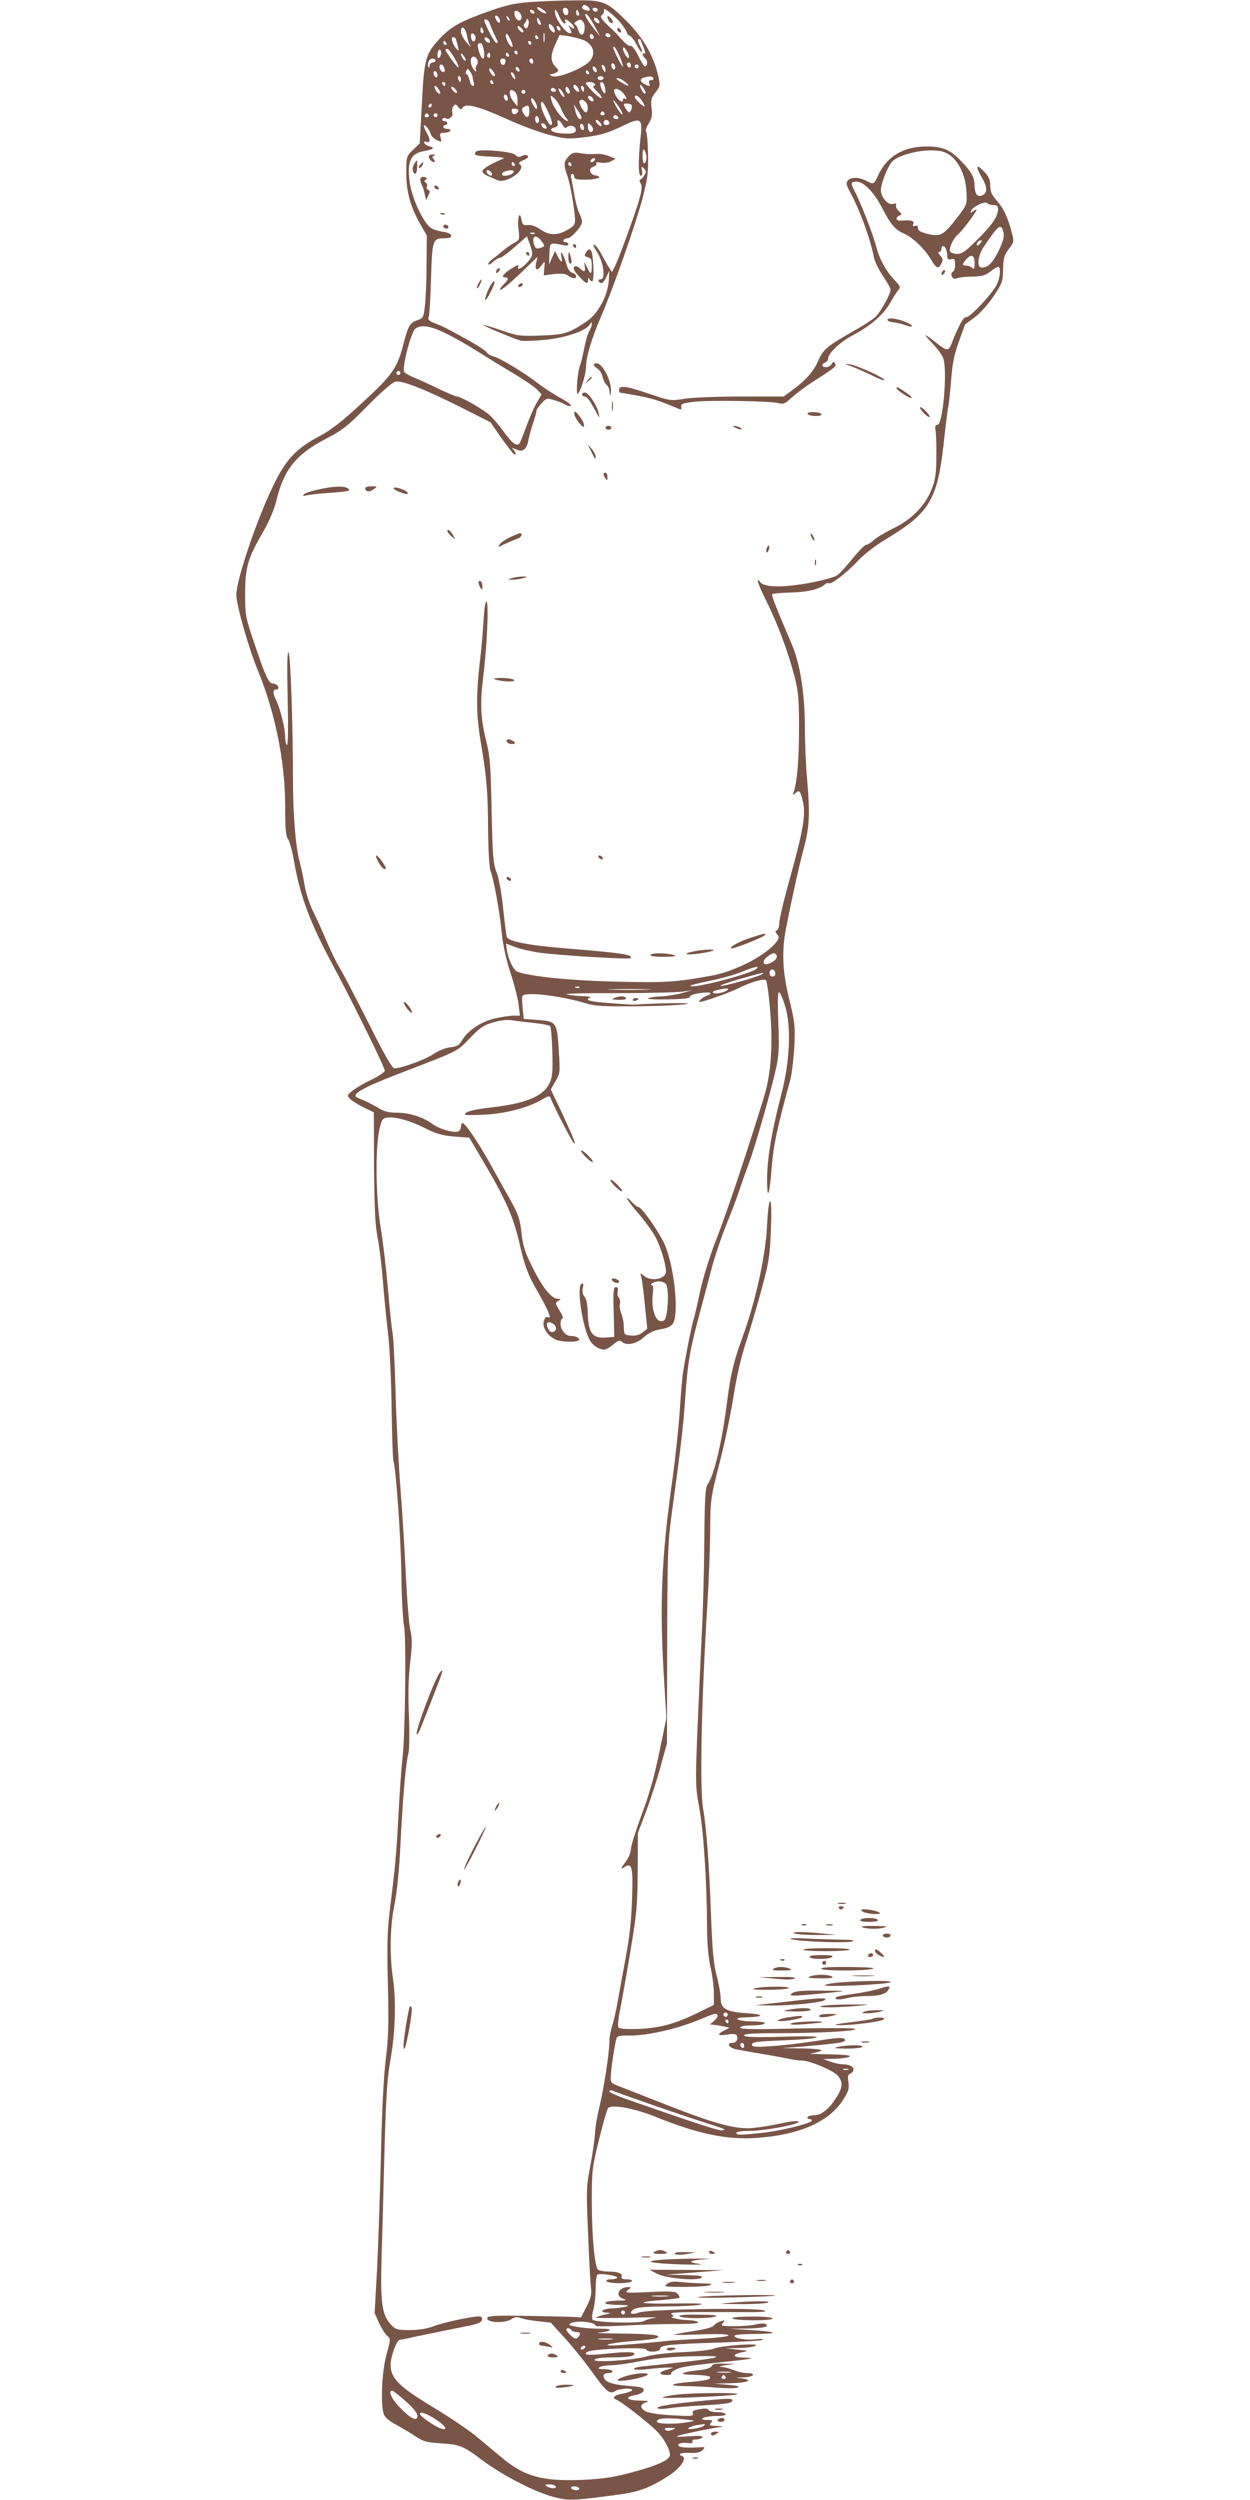 <?xml version="1.0" standalone="no"?>
<!DOCTYPE svg PUBLIC "-//W3C//DTD SVG 20010904//EN"
 "http://www.w3.org/TR/2001/REC-SVG-20010904/DTD/svg10.dtd">
<svg version="1.0" xmlns="http://www.w3.org/2000/svg"
 width="640pt" height="1280pt" viewBox="0 0 640 1280"
 preserveAspectRatio="xMidYMid meet">
<g transform="translate(0,1280) scale(0.1,-0.1)"
fill="#795548" stroke="none">
<path d="M2720 12790 c-83 -6 -127 -16 -209 -45 -147 -51 -199 -80 -253 -136
-80 -84 -86 -106 -98 -339 l-11 -204 -35 -34 c-33 -32 -34 -34 -34 -118 0 -96
22 -175 73 -264 l32 -55 -1 -145 c0 -80 -4 -175 -8 -212 -7 -64 -9 -67 -40
-78 -37 -12 -47 -29 -70 -120 -32 -124 -55 -158 -209 -300 -106 -98 -162 -142
-221 -173 -122 -64 -175 -122 -242 -264 -86 -181 -184 -475 -184 -549 0 -51
63 -272 109 -384 90 -218 141 -470 141 -698 0 -116 3 -152 15 -169 8 -12 22
-61 30 -110 32 -182 80 -313 201 -538 110 -206 264 -520 264 -537 0 -7 -31
-28 -68 -46 -37 -17 -80 -43 -97 -56 -29 -24 -29 -25 -12 -43 10 -10 41 -29
69 -43 l52 -25 1 -280 c2 -213 6 -299 18 -360 9 -44 21 -143 27 -220 6 -77 18
-196 26 -265 9 -70 17 -240 19 -383 2 -142 6 -266 9 -275 14 -45 38 -391 41
-582 1 -118 8 -235 13 -260 13 -53 7 -571 -8 -690 -5 -41 -14 -169 -20 -285
-11 -206 -16 -259 -46 -500 -11 -92 -13 -177 -8 -365 5 -199 3 -271 -11 -385
-11 -89 -20 -273 -25 -505 -5 -201 -14 -461 -20 -579 l-12 -214 23 -51 c13
-28 32 -58 42 -66 18 -15 17 -18 -4 -95 -26 -94 -32 -275 -11 -312 7 -13 31
-32 54 -44 23 -12 66 -38 96 -57 49 -33 63 -37 141 -42 95 -6 115 -14 211 -87
105 -78 271 -164 370 -189 69 -18 99 -17 308 11 121 15 175 35 274 98 62 40
98 91 70 102 -26 10 -3 19 43 16 32 -2 50 3 62 14 15 16 14 17 -18 15 -69 -5
-111 0 -106 13 2 7 18 11 42 9 25 -3 35 0 31 7 -5 7 2 11 18 11 14 0 28 5 32
11 4 8 -17 9 -72 5 -55 -4 -70 -3 -49 4 37 11 170 38 210 43 22 3 18 4 -14 6
-37 1 -42 3 -31 16 11 13 8 15 -21 15 -26 0 -30 3 -19 10 8 5 39 10 68 10 33
0 51 4 47 10 -3 6 -24 10 -45 10 -21 0 -40 5 -42 11 -3 8 -18 9 -45 4 -33 -5
-40 -10 -36 -22 6 -14 -6 -15 -108 -9 -75 4 -121 12 -137 22 -28 18 -24 36 9
45 16 5 6 7 -33 8 -69 1 -84 17 -27 28 27 5 43 14 45 25 2 13 -13 17 -85 23
-86 7 -121 22 -121 52 0 7 11 13 26 13 14 0 23 4 19 10 -3 6 -23 10 -43 10
-28 0 -33 3 -22 10 8 5 35 10 60 10 25 0 95 10 155 22 74 14 160 22 260 24
221 5 147 -11 -254 -52 -29 -3 -49 -9 -45 -14 5 -4 41 -4 79 1 39 4 84 8 100
7 29 0 28 0 -7 -10 -46 -12 -50 -28 -6 -28 17 0 28 3 25 7 -4 4 7 13 25 22 32
14 67 19 273 41 116 12 140 18 73 19 -57 1 -63 16 -10 27 37 8 37 8 -23 14
l-60 7 70 1 c39 1 77 7 85 12 22 15 -178 1 -215 -15 -16 -7 -88 -15 -160 -18
-71 -3 -155 -13 -185 -22 -72 -20 -276 -33 -266 -17 5 8 39 12 94 12 48 0 94
4 102 10 29 18 -17 22 -126 10 -103 -11 -133 -8 -105 9 23 15 295 25 299 12 6
-17 72 -14 72 3 0 19 47 24 303 32 119 4 220 10 222 14 3 5 -13 6 -34 3 -47
-6 -111 4 -111 17 0 6 44 10 102 10 56 0 98 3 94 7 -4 4 -55 10 -114 13 l-107
7 92 1 c50 1 94 6 97 11 9 14 -15 19 -54 10 -19 -5 -68 -9 -109 -9 -67 0 -72
1 -60 16 12 15 11 16 -11 9 -14 -4 -30 -14 -35 -22 -7 -9 -49 -20 -104 -28
-52 -8 -95 -16 -98 -18 -2 -3 60 -2 137 1 89 3 140 1 140 -5 0 -6 -59 -13
-137 -17 -76 -4 -154 -9 -173 -11 -86 -10 -267 -25 -290 -24 -57 1 17 16 113
23 55 4 105 10 113 13 42 16 -5 23 -163 25 -98 1 -155 3 -128 5 69 6 79 20 13
20 -72 -1 -169 13 -163 22 14 23 135 16 135 -8 0 -3 66 -2 147 2 82 5 201 8
266 8 73 0 115 3 112 9 -4 6 -27 10 -53 11 -41 0 -105 16 -77 18 6 1 3 6 -5
11 -18 12 24 13 305 12 158 -1 193 1 165 9 -48 15 -593 6 -638 -11 -39 -14
-56 -5 -28 16 15 10 56 14 160 15 78 0 159 4 181 9 27 6 -14 8 -134 6 -179 -3
-211 6 -61 18 46 4 86 9 88 11 3 3 -1 12 -8 20 -11 13 -33 15 -144 10 -120 -6
-129 -5 -112 9 20 16 20 16 0 16 -46 -1 -66 -44 -26 -59 24 -8 22 -10 -23 -10
-86 -2 -90 -21 -5 -22 56 -1 67 -3 45 -9 -16 -4 -49 -8 -72 -9 -47 -1 -70 -20
-26 -22 24 -1 22 -2 -11 -10 -22 -5 -42 -12 -45 -15 -3 -3 73 -3 169 -1 96 3
157 3 136 0 -21 -2 -48 -10 -60 -17 -23 -13 -248 -8 -262 7 -4 4 -3 28 4 52 7
25 12 74 12 110 0 35 4 66 9 69 13 8 101 -5 101 -15 0 -5 -14 -9 -31 -9 -17 0
-28 -4 -24 -10 3 -5 33 -10 65 -10 32 0 62 5 65 10 4 6 -7 10 -25 10 -24 0
-31 4 -27 14 6 16 -20 26 -73 26 -19 0 -41 4 -47 8 -18 11 -33 170 -33 357 0
149 2 168 37 310 20 82 41 155 47 162 18 20 137 -2 245 -46 215 -87 363 -118
516 -107 217 15 370 82 441 194 29 44 33 59 28 91 -5 30 -3 39 10 44 9 4 16
13 16 21 0 16 -21 26 -58 27 -15 0 -43 7 -62 14 l-35 13 60 1 c33 1 67 6 75
11 10 7 -25 10 -110 12 -69 1 -107 3 -85 5 22 3 44 9 50 14 5 5 -31 10 -95 11
l-105 2 95 7 c209 18 240 23 223 40 -8 8 -49 5 -139 -10 -71 -11 -175 -24
-231 -27 -88 -6 -103 -5 -103 8 0 13 26 16 153 21 83 3 163 9 177 15 17 6 -39
8 -172 4 -145 -4 -198 -2 -198 7 0 8 47 11 163 11 219 0 421 11 405 22 -7 5
-142 5 -300 2 -214 -5 -288 -4 -288 4 0 8 21 12 59 12 33 0 63 4 66 10 4 6
-17 10 -57 10 -78 0 -118 19 -43 21 97 2 105 15 12 21 -109 7 -137 23 -137 76
0 20 -9 73 -21 117 -16 62 -22 133 -29 320 -9 247 -23 439 -40 534 -18 102 -9
550 22 1051 7 107 13 272 14 365 1 167 2 173 47 350 26 99 58 253 72 342 17
107 39 204 66 285 22 68 58 191 80 273 36 132 41 167 46 298 4 93 2 147 -4
147 -6 0 -12 -54 -16 -127 -6 -146 -58 -383 -121 -557 -49 -134 -64 -195 -82
-333 -26 -211 -67 -384 -100 -431 -13 -20 -16 -63 -18 -295 -1 -150 -7 -373
-14 -497 -6 -124 -16 -344 -22 -490 -10 -250 -9 -271 10 -375 22 -115 39 -377
40 -603 0 -88 6 -159 17 -210 10 -42 18 -104 18 -137 l0 -60 -71 -35 c-121
-60 -199 -82 -307 -88 -59 -2 -103 0 -109 6 -6 6 -4 36 6 88 9 44 33 178 53
299 33 198 37 239 38 415 l1 195 43 113 c23 63 57 166 74 230 l32 117 1 505
c1 457 3 520 22 660 48 349 61 462 71 611 12 173 24 243 76 434 19 72 47 175
61 230 15 55 47 150 71 210 25 61 53 135 63 165 10 30 34 99 54 153 38 103
114 372 142 498 12 59 14 105 9 227 -4 98 -3 152 3 152 6 0 20 -33 32 -72 32
-104 24 -284 -19 -448 -56 -217 -78 -361 -73 -474 3 -70 13 -31 23 95 9 115
26 195 95 449 8 30 17 107 21 170 5 106 3 125 -26 243 -35 144 -39 243 -17
362 28 143 65 313 91 410 30 112 33 178 17 360 -6 66 -11 186 -11 266 -1 174
-25 324 -69 425 -83 195 -103 246 -98 252 4 3 44 7 90 8 86 2 149 16 177 40 9
8 18 11 22 8 10 -10 89 50 149 114 33 35 93 81 145 112 220 132 262 200 294
483 10 95 21 184 25 199 3 14 9 75 14 135 6 80 16 130 39 193 17 47 31 86 31
87 0 1 22 18 50 38 28 21 69 66 97 108 45 67 48 77 49 139 1 56 6 72 29 103
26 33 27 39 17 78 -20 81 -44 131 -78 169 -26 30 -34 47 -34 77 0 29 -7 47
-30 71 -40 43 -48 32 -16 -23 31 -52 33 -83 8 -96 -26 -14 -42 5 -42 49 -1 44
-15 69 -71 127 -57 59 -92 73 -181 73 -114 -1 -199 -53 -242 -148 -21 -47 -23
-48 -62 -27 -37 19 -78 19 -93 1 -10 -12 -8 -23 8 -53 54 -99 106 -242 126
-343 4 -19 24 -61 46 -93 21 -32 39 -64 39 -71 0 -19 -48 -107 -73 -134 -11
-12 -52 -40 -91 -62 -166 -95 -179 -105 -208 -170 -23 -52 -63 -97 -129 -146
l-47 -34 -213 0 c-118 0 -248 -5 -290 -11 -75 -12 -77 -12 -183 24 -116 40
-156 46 -156 22 0 -8 1 -15 3 -15 1 0 38 -6 82 -14 78 -14 120 -27 198 -60 36
-16 38 -16 35 1 -3 15 8 19 67 26 79 9 384 4 430 -7 26 -7 36 -2 68 28 21 19
72 58 115 85 113 73 116 76 107 91 -6 10 -10 9 -17 -4 -5 -9 -18 -16 -28 -16
-24 0 -26 15 -5 24 8 3 15 12 15 20 0 28 62 86 131 122 87 46 152 103 186 162
14 26 33 55 41 65 14 16 13 20 -15 50 -48 50 -79 108 -97 175 -15 60 -80 227
-111 285 -21 39 -19 47 10 47 37 0 88 -52 130 -132 44 -86 69 -115 111 -133
45 -18 108 -79 139 -131 29 -49 39 -54 55 -23 9 16 8 25 -6 40 -10 11 -12 19
-6 19 7 0 12 7 12 15 0 8 4 15 9 15 11 0 21 -25 21 -52 0 -15 5 -19 20 -15 17
4 20 0 20 -28 0 -18 -5 -35 -12 -37 -7 -3 -9 -12 -5 -22 6 -14 13 -16 30 -10
12 4 48 8 79 8 47 1 64 6 92 28 18 15 36 24 40 21 11 -12 6 -55 -11 -91 -23
-47 -141 -172 -157 -166 -12 4 -43 -53 -75 -138 -14 -36 -25 -35 -75 5 -66 53
-75 54 -24 1 26 -27 52 -62 57 -77 23 -61 -1 -342 -29 -342 -11 0 -14 -8 -10
-30 3 -17 5 -77 4 -135 0 -85 -5 -117 -24 -165 -32 -83 -103 -156 -196 -200
-41 -20 -86 -47 -100 -60 -15 -14 -33 -25 -40 -25 -7 0 -38 -32 -69 -70 -31
-39 -67 -78 -81 -87 -14 -9 -78 -26 -142 -38 -133 -24 -229 -23 -249 4 -26 35
-12 -12 31 -97 56 -112 112 -262 143 -382 21 -83 24 -118 24 -271 0 -159 -10
-276 -28 -326 -5 -15 -3 -16 8 -5 21 20 26 15 39 -39 17 -68 3 -149 -66 -397
-30 -107 -54 -209 -54 -227 0 -18 -6 -35 -12 -38 -10 -3 -10 -7 0 -20 12 -13
11 -19 0 -36 -48 -68 -209 -153 -333 -176 -186 -34 -239 -37 -490 -31 -229 5
-447 27 -506 51 -20 7 -48 67 -54 112 l-4 32 47 -18 c26 -10 83 -23 127 -29
99 -14 455 -35 463 -28 17 18 -44 27 -339 51 -184 15 -286 35 -294 58 -3 7
-11 73 -19 147 -8 79 -22 156 -34 185 -17 44 -20 82 -25 315 -4 221 -8 278
-25 345 -31 124 -35 197 -19 330 20 157 30 376 19 394 -6 8 -12 -25 -16 -95
-4 -60 -11 -143 -16 -184 -23 -194 -23 -290 0 -430 33 -197 38 -265 39 -462 1
-101 6 -189 12 -205 17 -44 47 -208 58 -320 7 -66 23 -138 45 -205 19 -57 37
-129 41 -160 l7 -58 -33 0 c-19 0 -63 -7 -98 -15 -70 -17 -137 -62 -167 -114
-13 -23 -26 -30 -59 -33 -24 -3 -62 -18 -86 -35 -41 -28 -165 -73 -200 -73
-11 0 -55 77 -135 238 -66 130 -131 255 -145 277 -14 22 -43 81 -64 130 -21
50 -52 119 -70 155 -19 36 -38 96 -45 135 -6 39 -18 93 -25 120 -21 72 -35
246 -35 425 0 291 -13 650 -23 650 -7 0 -8 -84 -4 -240 3 -147 2 -238 -4 -235
-5 4 -9 23 -9 43 0 44 -25 144 -46 186 -18 37 -18 56 1 56 9 0 12 6 9 15 -4 8
-15 15 -25 15 -23 0 -39 34 -100 216 -42 124 -44 134 -44 249 1 135 14 178
100 326 24 43 51 106 59 142 38 161 101 241 256 321 83 43 110 64 211 167 69
70 126 120 143 125 33 8 150 -38 349 -138 l138 -70 55 -79 c31 -43 60 -81 65
-84 13 -9 11 9 -3 24 -11 10 -8 10 14 0 35 -16 55 -1 64 50 4 20 15 60 25 89
10 30 17 57 16 60 -1 4 10 20 25 36 26 29 28 29 70 16 24 -7 48 -18 55 -23 7
-5 18 -7 25 -5 7 3 -18 22 -55 42 -38 21 -89 55 -115 75 -66 52 -192 128 -225
136 -15 4 -31 13 -35 21 -4 7 -41 32 -82 55 -113 63 -141 78 -184 94 -30 12
-37 19 -31 32 4 10 9 99 12 198 6 199 8 205 70 205 49 0 43 26 -7 33 -23 3
-51 12 -64 20 -37 25 -94 145 -107 226 -17 111 2 155 70 167 50 9 60 17 32 24
-14 3 -26 11 -29 18 -2 7 2 10 12 6 20 -8 20 12 1 46 -8 14 -14 29 -15 34 0
16 28 -15 34 -37 3 -12 17 -27 32 -34 25 -11 26 -11 20 12 -6 22 -3 25 18 25
14 0 28 5 31 10 3 6 -3 10 -14 10 -12 0 -21 5 -21 10 0 6 5 10 10 10 6 0 10 5
10 10 0 6 -7 10 -16 10 -8 0 -12 5 -9 10 4 6 10 8 15 5 18 -11 42 8 36 28 -3
12 0 27 6 34 9 11 13 10 24 -4 11 -15 15 -16 23 -4 15 24 81 7 223 -57 73 -34
173 -71 222 -83 82 -21 95 -22 184 -11 77 10 114 21 181 53 105 51 112 47 100
-61 -12 -112 -11 -190 2 -190 7 0 9 11 6 26 -4 23 -3 24 10 11 12 -12 13 -18
1 -36 -7 -11 -16 -21 -21 -21 -4 0 -3 -9 4 -21 8 -17 5 -38 -16 -107 -32 -99
-100 -284 -119 -321 l-13 -24 -15 24 c-9 13 -26 44 -39 68 -13 25 -30 46 -37
49 -8 2 -1 -14 14 -37 34 -52 46 -141 20 -141 -10 0 -14 -4 -11 -10 11 -18 25
-10 40 23 l15 32 -3 -50 c-5 -79 -56 -173 -114 -211 -94 -62 -111 -67 -233
-72 -108 -4 -120 -2 -204 27 -49 17 -91 29 -93 28 -3 -4 155 -70 192 -81 11
-3 67 -2 124 4 107 10 212 46 231 79 8 14 9 14 10 1 0 -9 -6 -24 -13 -35 -7
-11 -19 -51 -26 -90 -8 -38 -17 -77 -21 -85 -12 -25 -23 -153 -12 -146 14 8
42 99 42 135 0 50 30 151 76 257 65 150 181 483 215 613 25 97 29 130 27 223
-1 60 -6 112 -10 115 -5 2 1 20 13 40 17 28 20 43 15 80 -5 40 -2 51 20 80 25
32 25 36 14 86 -24 102 -76 192 -158 275 -105 105 -122 112 -269 110 -65 0
-165 -4 -223 -8z m300 -40 c0 -5 -9 -6 -20 -3 -20 5 -25 15 -13 26 7 8 33 -11
33 -23z m-224 -17 c-7 -7 -46 16 -46 28 0 5 11 2 25 -7 14 -9 24 -19 21 -21z
m114 6 c0 -24 -23 -21 -28 4 -2 10 3 17 12 17 10 0 16 -9 16 -21z m150 11 c0
-5 -4 -10 -9 -10 -6 0 -13 5 -16 10 -3 6 1 10 9 10 9 0 16 -4 16 -10z m124
-75 c14 -19 26 -38 26 -43 0 -6 7 -12 15 -15 8 -4 24 -25 35 -47 12 -23 24
-40 26 -37 3 3 -2 19 -11 36 -9 17 -11 31 -5 31 5 0 10 -2 10 -4 0 -2 7 -20
16 -41 8 -20 10 -34 5 -30 -16 9 -13 -11 3 -25 14 -11 12 -40 -3 -40 -4 0 -19
25 -34 56 -15 31 -32 52 -38 49 -5 -4 -26 10 -45 32 -19 21 -39 43 -45 48 -62
57 -70 69 -56 79 7 6 12 17 9 25 -7 21 63 -35 92 -74z m-514 39 c0 -23 -19
-25 -30 -4 -14 26 -4 45 16 29 8 -6 14 -17 14 -25z m65 26 c3 -5 2 -10 -4 -10
-5 0 -13 5 -16 10 -3 6 -2 10 4 10 5 0 13 -4 16 -10z m129 -25 c8 -19 20 -35
26 -35 6 0 8 5 5 10 -10 16 7 12 27 -7 23 -20 24 -40 1 -22 -15 13 -15 12 -4
-8 10 -19 9 -23 -2 -23 -18 0 -64 59 -73 94 -9 37 3 32 20 -9z m100 20 c3 -8
1 -15 -4 -15 -6 0 -10 7 -10 15 0 8 2 15 4 15 2 0 6 -7 10 -15z m79 -66 l29
-54 -29 35 c-37 46 -57 83 -41 78 7 -3 25 -29 41 -59z m-486 36 c9 -25 -4 -29
-17 -6 -7 15 -7 21 0 21 6 0 13 -7 17 -15z m51 -10 c-3 -3 -9 2 -12 12 -6 14
-5 15 5 6 7 -7 10 -15 7 -18z m97 -25 c-5 -15 -10 -19 -18 -11 -7 7 -7 14 1
24 7 8 10 16 8 19 -1 3 1 2 7 -2 5 -5 6 -18 2 -30z m65 7 c0 -5 -4 -5 -10 -2
-5 3 -10 14 -10 23 0 15 2 15 10 2 5 -8 10 -19 10 -23z m298 14 c3 -8 -1 -12
-9 -9 -7 2 -15 10 -17 17 -3 8 1 12 9 9 7 -2 15 -10 17 -17z m-562 -8 c5 -15
17 -43 42 -95 2 -5 -1 -8 -7 -8 -9 0 -61 100 -61 116 0 12 22 1 26 -13z m482
1 c12 -21 3 -66 -12 -61 -6 2 -13 12 -15 23 -2 10 -8 22 -15 27 -8 5 -7 10 4
17 21 14 28 12 38 -6z m-148 -41 c0 -13 -3 -13 -15 -3 -8 7 -15 19 -15 27 0
13 3 13 15 3 8 -7 15 -19 15 -27z m-160 -5 c0 -6 -7 -5 -15 2 -8 7 -15 17 -15
22 0 6 7 5 15 -2 8 -7 15 -17 15 -22z m190 11 c0 -6 -4 -7 -10 -4 -5 3 -10 11
-10 16 0 6 5 7 10 4 6 -3 10 -11 10 -16z m-479 -32 c3 -20 11 -44 18 -54 7
-10 -1 -2 -18 17 -17 19 -31 45 -31 58 0 37 24 21 31 -21z m83 28 c3 -8 1 -15
-4 -15 -6 0 -10 7 -10 15 0 8 2 15 4 15 2 0 6 -7 10 -15z m313 -57 c-2 -13 -4
-5 -4 17 -1 22 1 32 4 23 2 -10 2 -28 0 -40z m-352 19 c0 -26 -20 -25 -23 2
-3 16 1 22 10 19 7 -3 13 -12 13 -21z m183 -19 c6 -16 9 -28 5 -28 -11 0 -32
35 -33 55 0 23 11 11 28 -27z m422 21 c0 -5 -4 -9 -10 -9 -5 0 -10 7 -10 16 0
8 5 12 10 9 6 -3 10 -10 10 -16z m85 11 c3 -5 -1 -10 -9 -10 -9 0 -16 5 -16
10 0 6 4 10 9 10 6 0 13 -4 16 -10z m-370 -10 c3 -5 1 -10 -4 -10 -6 0 -11 5
-11 10 0 6 2 10 4 10 3 0 8 -4 11 -10z m232 -15 c60 -25 68 -87 15 -123 -55
-38 -151 -72 -174 -62 -14 5 -17 9 -8 10 8 0 21 4 29 9 12 8 12 12 -2 26 -29
28 -30 60 -5 115 l23 51 45 -6 c25 -4 59 -13 77 -20z m-654 8 c2 -5 7 -21 11
-38 6 -26 6 -28 -7 -15 -19 20 -31 60 -18 60 5 0 12 -3 14 -7z m175 -12 c3 -8
-1 -12 -9 -9 -7 2 -15 10 -17 17 -3 8 1 12 9 9 7 -2 15 -10 17 -17z m-223 -11
c3 -5 1 -10 -4 -10 -6 0 -11 5 -11 10 0 6 2 10 4 10 3 0 8 -4 11 -10z m435 0
c0 -5 -2 -10 -4 -10 -3 0 -8 5 -11 10 -3 6 -1 10 4 10 6 0 11 -4 11 -10z
m-246 -22 c8 -33 7 -58 -2 -58 -11 0 -32 67 -24 74 11 11 20 6 26 -16z m696
-40 c11 -24 19 -50 19 -58 0 -12 -49 84 -49 96 0 15 14 -3 30 -38z m50 -7 c-1
-13 -4 -12 -15 3 -8 11 -15 27 -15 35 1 13 4 12 15 -3 8 -11 15 -27 15 -35z
m-969 -4 c-8 -8 -11 -5 -11 9 0 27 14 41 18 19 2 -9 -1 -22 -7 -28z m75 -2
c35 -61 26 -67 -14 -10 -35 49 -37 55 -22 55 5 0 21 -20 36 -45z m324 25 c0
-5 -2 -10 -4 -10 -3 0 -8 5 -11 10 -3 6 -1 10 4 10 6 0 11 -4 11 -10z m-266
-40 c-6 -5 -24 21 -24 34 0 6 6 1 14 -10 8 -10 12 -21 10 -24z m126 24 c0 -8
-5 -12 -10 -9 -6 4 -8 11 -5 16 9 14 15 11 15 -7z m95 6 c3 -5 1 -10 -4 -10
-6 0 -11 5 -11 10 0 6 2 10 4 10 3 0 8 -4 11 -10z m-161 -27 c4 -9 2 -21 -3
-26 -5 -5 -7 -17 -4 -26 3 -12 1 -11 -11 3 -20 24 -21 66 -2 66 8 0 17 -8 20
-17z m-214 -3 c0 -5 -7 -10 -15 -10 -8 0 -15 -8 -16 -17 0 -11 -2 -13 -6 -5
-7 19 4 42 22 42 8 0 15 -4 15 -10z m358 -7 c-4 -22 -22 -20 -26 1 -2 10 3 16
13 16 10 0 15 -7 13 -17z m142 1 c0 -8 -4 -12 -10 -9 -5 3 -10 10 -10 16 0 5
5 9 10 9 6 0 10 -7 10 -16z m420 -30 c0 -8 -4 -12 -10 -9 -5 3 -10 13 -10 21
0 8 5 12 10 9 6 -3 10 -13 10 -21z m80 10 c0 -8 -4 -12 -10 -9 -5 3 -10 10
-10 16 0 5 5 9 10 9 6 0 10 -7 10 -16z m-956 -10 c4 -9 4 -19 2 -21 -8 -8 -26
8 -26 23 0 19 16 18 24 -2z m826 -12 c0 -15 -2 -15 -10 -2 -13 20 -13 33 0 25
6 -3 10 -14 10 -23z m170 18 c0 -5 -4 -10 -10 -10 -5 0 -10 5 -10 10 0 6 5 10
10 10 6 0 10 -4 10 -10z m-610 -21 c0 -6 -4 -7 -10 -4 -5 3 -10 11 -10 16 0 6
5 7 10 4 6 -3 10 -11 10 -16z m394 6 c3 -8 1 -15 -3 -15 -5 0 -11 7 -15 15 -3
8 -1 15 3 15 5 0 11 -7 15 -15z m-634 -41 c0 -7 3 -19 6 -28 3 -9 1 -16 -5
-16 -6 0 -14 14 -17 30 -4 17 -10 30 -15 30 -5 0 -6 7 -2 16 6 15 8 15 20 -2
7 -10 13 -23 13 -30z m108 26 c7 -11 8 -20 2 -20 -5 0 -14 9 -20 20 -6 11 -7
20 -3 20 5 0 14 -9 21 -20z m-288 -16 c0 -8 -4 -12 -10 -9 -5 3 -10 13 -10 21
0 8 5 12 10 9 6 -3 10 -13 10 -21z m775 16 c3 -5 1 -10 -4 -10 -6 0 -11 5 -11
10 0 6 2 10 4 10 3 0 8 -4 11 -10z m-381 -16 c9 -24 2 -26 -12 -4 -7 11 -8 20
-3 20 5 0 12 -7 15 -16z m-274 -19 c0 -8 -2 -15 -4 -15 -2 0 -6 7 -10 15 -3 8
-1 15 4 15 6 0 10 -7 10 -15z m730 5 c0 -5 -7 -10 -15 -10 -8 0 -15 5 -15 10
0 6 7 10 15 10 8 0 15 -4 15 -10z m255 0 c3 -5 -1 -10 -10 -10 -11 0 -15 -5
-11 -15 6 -18 1 -19 -25 -5 -24 13 -24 27 -1 33 30 8 41 7 47 -3z m-144 -20
c31 -25 18 -25 -23 0 -20 12 -26 20 -17 20 9 0 27 -9 40 -20z m-676 0 c3 -5 1
-10 -4 -10 -6 0 -11 5 -11 10 0 6 2 10 4 10 3 0 8 -4 11 -10z m-245 -10 c0 -5
-2 -10 -4 -10 -3 0 -8 5 -11 10 -3 6 -1 10 4 10 6 0 11 -4 11 -10z m765 0 c3
-5 1 -10 -6 -10 -6 0 0 -11 15 -25 14 -13 26 -29 26 -36 0 -6 -18 6 -40 27
-22 22 -40 42 -40 47 0 11 38 9 45 -3z m49 -6 c3 -9 6 -23 6 -32 0 -21 -15 -5
-25 26 -7 25 9 31 19 6z m-129 -32 c-8 -9 -35 20 -28 31 4 6 11 3 19 -8 8 -10
12 -21 9 -23z m335 7 c6 -10 7 -19 2 -19 -5 0 -14 12 -20 26 -14 29 2 24 18
-7z m-1052 1 c7 -11 8 -20 2 -20 -5 0 -14 9 -20 20 -6 11 -7 20 -3 20 5 0 14
-9 21 -20z m92 -12 c0 -6 -7 -5 -15 2 -8 7 -15 17 -15 22 0 6 7 5 15 -2 8 -7
15 -17 15 -22z m575 -6 c-8 -9 -25 20 -18 31 3 5 10 2 15 -7 6 -10 7 -20 3
-24z m75 23 c0 -8 -2 -15 -4 -15 -2 0 -6 7 -10 15 -3 8 -1 15 4 15 6 0 10 -7
10 -15z m-145 -5 c3 -5 -1 -10 -9 -10 -9 0 -16 5 -16 10 0 6 4 10 9 10 6 0 13
-4 16 -10z m45 -34 c0 -6 -7 -2 -15 8 -8 11 -15 25 -15 30 0 6 7 2 15 -8 8
-11 15 -25 15 -30z m311 3 c8 -15 8 -19 0 -15 -6 4 -11 2 -11 -3 0 -19 -17
-12 -34 14 -9 14 -14 30 -11 35 9 14 42 -5 56 -31z m-563 19 c7 -7 12 -26 12
-42 l-1 -31 -19 24 c-31 37 -24 81 8 49z m52 2 c0 -5 -4 -10 -10 -10 -5 0 -10
5 -10 10 0 6 5 10 10 10 6 0 10 -4 10 -10z m-90 -36 c0 -8 -4 -12 -10 -9 -5 3
-10 13 -10 21 0 8 5 12 10 9 6 -3 10 -13 10 -21z m271 -47 c7 -18 19 -41 28
-51 13 -15 13 -18 2 -14 -23 7 -69 69 -77 103 -7 30 -7 30 14 12 11 -10 26
-33 33 -50z m167 44 c3 -8 -1 -12 -9 -9 -7 2 -15 10 -17 17 -3 8 1 12 9 9 7
-2 15 -10 17 -17z m246 -3 c9 -12 16 -26 16 -31 0 -11 -50 35 -50 46 0 15 19
6 34 -15z m-534 -37 c-1 -13 -4 -12 -15 3 -8 11 -15 27 -15 35 1 13 4 12 15
-3 8 -11 15 -27 15 -35z m248 27 c14 -14 16 -44 3 -53 -10 -6 -42 51 -33 59 8
9 17 7 30 -6z m189 -64 c-5 -6 -47 59 -47 72 0 5 12 -9 26 -29 14 -21 24 -41
21 -43z m-388 29 c27 -55 34 -83 21 -83 -12 0 -49 76 -50 103 0 26 8 21 29
-20z m-589 17 c0 -5 -5 -10 -11 -10 -5 0 -7 5 -4 10 3 6 8 10 11 10 2 0 4 -4
4 -10z m1022 4 c9 -8 -3 -44 -13 -38 -5 3 -14 14 -19 25 -9 16 -7 19 8 19 10
0 21 -3 24 -6z m-522 -34 c0 -35 -14 -39 -31 -9 -9 17 -8 23 2 30 23 15 29 10
29 -21z m266 -37 c-10 -10 -24 9 -31 42 l-7 30 22 -33 c13 -18 20 -36 16 -39z
m-327 31 c-13 -16 -29 -10 -29 11 0 8 7 11 20 8 16 -4 18 -8 9 -19z m446 -4
c3 -5 -1 -10 -10 -10 -9 0 -13 5 -10 10 3 6 8 10 10 10 2 0 7 -4 10 -10z
m-900 -10 c3 -5 -1 -10 -10 -10 -9 0 -13 5 -10 10 3 6 8 10 10 10 2 0 7 -4 10
-10z m45 0 c0 -5 -4 -10 -10 -10 -5 0 -10 5 -10 10 0 6 5 10 10 10 6 0 10 -4
10 -10z m520 -26 c0 -8 -4 -14 -10 -14 -5 0 -10 9 -10 21 0 11 5 17 10 14 6
-3 10 -13 10 -21z m405 16 c3 -5 -1 -10 -9 -10 -9 0 -16 5 -16 10 0 6 4 10 9
10 6 0 13 -4 16 -10z m-261 -50 c18 14 48 2 44 -19 -3 -12 -15 -16 -56 -15
-59 1 -93 20 -54 31 13 3 21 11 18 18 -9 26 8 25 22 0 10 -20 16 -24 26 -15z
m176 8 c0 -6 -7 -5 -15 2 -8 7 -15 17 -15 22 0 6 7 5 15 -2 8 -7 15 -17 15
-22z m40 11 c0 -5 -7 -9 -15 -9 -15 0 -20 12 -9 23 8 8 24 -1 24 -14z m-322
-18 c3 -8 -1 -12 -9 -9 -7 2 -15 10 -17 17 -3 8 1 12 9 9 7 -2 15 -10 17 -17z
m192 -7 c0 -8 -4 -12 -10 -9 -5 3 -10 13 -10 21 0 8 5 12 10 9 6 -3 10 -13 10
-21z m45 -13 c-10 -16 -25 -3 -25 22 0 20 1 20 16 5 9 -9 13 -21 9 -27z m275
-138 c0 -12 -4 -25 -10 -28 -6 -4 -10 11 -10 37 0 31 3 39 10 28 5 -8 10 -25
10 -37z m1550 15 c49 -33 84 -107 88 -188 4 -66 4 -66 -44 -130 -73 -94 -87
-103 -152 -88 -38 9 -52 17 -52 30 0 11 -5 15 -15 12 -11 -5 -13 -2 -9 10 6
16 -11 21 -63 16 -26 -2 -31 17 -8 26 13 5 13 9 -3 23 -10 9 -17 22 -14 30 3
9 -1 11 -16 7 -24 -8 -62 34 -62 70 0 35 38 129 60 149 32 29 120 54 191 55
52 0 73 -5 99 -22z m227 -258 c17 0 23 -6 23 -20 0 -37 -31 -83 -106 -157 -59
-59 -78 -73 -104 -73 -17 0 -33 6 -36 14 -6 17 18 67 42 87 20 16 94 115 94
125 0 3 -7 0 -17 -7 -14 -12 -16 -12 -12 0 7 21 71 53 83 41 6 -6 20 -10 33
-10z m47 -126 c11 -29 6 -54 -24 -114 -29 -58 -53 -80 -84 -80 -26 0 -20 60
10 105 70 105 86 120 98 89z m-114 -69 c-7 -9 -15 -13 -17 -11 -7 7 7 26 19
26 6 0 6 -6 -2 -15z m-30 -102 c0 -29 -3 -34 -12 -25 -7 7 -20 12 -30 12 -22
0 -23 8 -1 32 27 30 43 22 43 -19z m-2711 -358 c40 -19 114 -61 164 -93 51
-32 135 -84 188 -115 53 -32 106 -68 119 -82 l23 -24 -25 -43 c-14 -24 -37
-77 -52 -118 -15 -42 -31 -81 -35 -88 -13 -21 -39 -3 -85 62 -25 34 -59 74
-78 88 -44 34 -141 88 -158 88 -7 0 -49 18 -94 39 -44 22 -100 47 -124 57 -23
9 -47 23 -52 29 -14 17 34 206 57 222 28 22 75 15 152 -22z m-229 -205 c0 -5
-4 -10 -10 -10 -5 0 -10 5 -10 10 0 6 5 10 10 10 6 0 10 -4 10 -10z m1926
-2981 c8 -13 -13 -34 -43 -44 -31 -9 -31 18 -1 39 27 19 35 20 44 5z m-101
-68 c-29 -27 -325 -104 -341 -89 -2 3 42 14 99 26 57 11 130 32 162 45 62 26
96 34 80 18z m95 -27 c0 -8 -7 -14 -15 -14 -15 0 -21 21 -9 33 10 9 24 -2 24
-19z m-70 -3 c-24 -14 -199 -63 -211 -59 -7 2 37 18 97 35 115 33 138 38 114
24z m41 -161 c18 -194 8 -347 -31 -472 -86 -279 -186 -578 -240 -717 -35 -88
-70 -202 -85 -270 -13 -64 -29 -132 -35 -151 -11 -36 -44 -205 -54 -275 -3
-22 -11 -109 -16 -194 -6 -84 -22 -233 -35 -330 -59 -416 -69 -658 -45 -1041
l12 -196 -36 -174 c-25 -123 -52 -219 -91 -322 -30 -81 -55 -160 -55 -176 0
-15 -11 -43 -25 -62 -30 -41 -31 -44 -5 -28 36 23 42 -4 36 -167 -3 -102 -13
-194 -31 -290 -14 -77 -33 -178 -41 -225 -8 -47 -21 -105 -29 -129 -8 -25 -15
-62 -15 -84 0 -57 -28 -238 -51 -334 -11 -45 -22 -108 -23 -140 -2 -32 -13
-106 -24 -165 -20 -102 -21 -121 -11 -345 5 -131 12 -256 15 -278 4 -31 -1
-52 -23 -95 l-28 -55 -55 3 c-30 1 -138 3 -240 5 -159 2 -185 0 -185 -13 0
-23 89 -26 122 -5 19 13 31 14 51 6 15 -5 55 -13 90 -16 l62 -7 72 -79 c39
-43 101 -120 137 -170 76 -106 92 -119 121 -101 23 14 94 17 86 3 -4 -5 -24
-12 -46 -16 -45 -8 -60 -22 -33 -32 22 -8 155 -111 201 -156 38 -36 72 -96 72
-126 0 -26 -64 -55 -204 -92 -86 -23 -141 -31 -246 -36 -205 -8 -296 17 -413
116 -31 25 -86 72 -125 104 -38 32 -138 100 -223 151 -177 107 -219 149 -219
219 0 42 32 127 47 127 4 0 40 7 78 16 39 8 102 21 140 29 39 8 99 20 135 27
47 10 66 18 68 31 2 11 -3 17 -16 17 -39 0 -186 -32 -234 -51 -32 -12 -73 -19
-119 -19 -66 0 -73 2 -99 30 -43 46 -52 108 -47 315 3 99 10 347 15 550 8 300
14 392 31 488 25 140 30 301 13 417 -18 123 -15 269 8 380 12 59 24 173 30
300 12 245 28 427 41 472 5 19 6 98 3 191 -5 108 -3 195 6 274 11 92 11 125 1
167 -7 28 -16 146 -22 261 -5 116 -18 327 -29 470 -11 143 -22 368 -25 500 -4
132 -10 263 -15 290 -5 28 -16 131 -24 230 -9 99 -25 239 -37 310 -25 153 -28
402 -7 500 13 55 16 60 42 63 43 5 113 -15 192 -54 56 -29 88 -38 149 -43 l78
-6 88 -150 c99 -169 140 -263 169 -392 26 -115 45 -164 91 -243 21 -36 45 -82
54 -102 13 -32 13 -37 0 -32 -9 4 -16 -3 -21 -21 -8 -31 18 -72 57 -92 28 -15
115 -17 123 -4 6 10 -16 21 -42 21 -26 0 -52 31 -52 62 0 15 5 28 10 28 6 0
-1 18 -15 40 -23 36 -23 40 -7 49 15 9 16 10 0 11 -33 0 -76 51 -127 152 -44
87 -53 116 -61 186 -8 72 -16 95 -58 170 -27 48 -75 134 -107 192 -59 105
-123 199 -137 200 -5 0 -8 -9 -8 -19 0 -10 -6 -21 -14 -24 -23 -9 -96 12 -130
37 -49 36 -116 58 -181 59 -48 0 -69 6 -106 29 -26 15 -61 33 -78 39 -17 6
-31 14 -31 18 0 22 74 58 275 134 249 96 247 94 311 162 51 53 71 67 119 80
38 12 72 15 99 11 23 -4 73 -10 113 -14 39 -4 75 -11 80 -16 4 -4 9 -63 11
-131 3 -101 0 -130 -14 -160 -32 -68 -120 -105 -299 -125 -94 -11 -135 -22
-135 -37 0 -3 47 -3 104 0 110 6 228 38 295 80 26 15 36 18 39 8 11 -34 112
-230 121 -235 12 -8 -1 25 -68 169 l-51 107 24 42 c24 39 24 46 17 159 -9 143
-12 148 -109 155 l-70 5 -6 54 c-3 30 -4 59 -1 64 14 22 192 2 324 -38 46 -14
94 -17 271 -15 118 1 231 7 250 12 27 7 -168 4 -275 -4 -5 0 -61 3 -122 8
-103 7 -134 16 -100 29 6 3 -13 6 -43 7 -30 1 -66 5 -79 9 -14 4 103 7 260 6
156 0 307 4 334 8 l50 7 -55 -15 c-30 -8 -75 -15 -100 -16 -25 0 -56 -5 -70
-9 -15 -5 21 -8 95 -7 85 2 119 5 118 14 -2 6 18 14 48 18 56 8 75 1 36 -14
-22 -8 -46 -31 -34 -31 19 0 153 48 200 71 61 31 127 50 139 40 4 -4 13 -63
19 -131z m-974 94 c-3 -3 -12 -4 -19 -1 -8 3 -5 6 6 6 11 1 17 -2 13 -5z m345
-11 c-51 -2 -132 -2 -180 0 -48 1 -6 3 93 3 99 0 138 -2 87 -3z m413 -2 c-15
-14 -75 -24 -75 -12 0 8 21 14 70 20 8 0 10 -2 5 -8z m-885 -1716 c13 -16 6
-35 -15 -35 -12 0 -25 21 -25 41 0 14 26 11 40 -6z m884 -3536 c-3 -5 -10 -7
-15 -3 -5 3 -7 10 -3 15 3 5 10 7 15 3 5 -3 7 -10 3 -15z m-50 3 c3 -5 -5 -17
-17 -28 l-22 -19 25 -3 c14 -1 36 -5 50 -8 l25 -6 -27 -14 c-40 -21 -34 -28
16 -21 31 5 46 3 49 -6 7 -20 -4 -37 -25 -37 -29 0 -16 -24 18 -32 16 -3 74
-14 129 -23 55 -9 119 -21 142 -26 23 -5 54 -9 68 -9 41 0 157 -49 183 -76 29
-33 28 -61 -7 -115 -36 -57 -76 -89 -112 -89 -15 0 -31 -4 -34 -10 -3 -5 1
-10 10 -10 9 0 14 -4 11 -9 -9 -14 -155 -50 -251 -61 -113 -12 -135 -13 -135
0 0 6 31 10 73 10 66 0 230 30 244 44 11 10 -33 7 -99 -8 -35 -8 -93 -17 -130
-21 -88 -9 -194 19 -450 120 -106 41 -213 84 -238 93 -45 18 -45 18 -42 62 3
47 20 153 28 182 4 14 17 17 72 16 83 -1 239 34 347 79 88 36 91 37 99 25z
m56 -32 c0 -5 -2 -10 -4 -10 -3 0 -8 5 -11 10 -3 6 -1 10 4 10 6 0 11 -4 11
-10z m80 -126 c0 -8 -4 -12 -10 -9 -5 3 -10 10 -10 16 0 5 5 9 10 9 6 0 10 -7
10 -16z m533 -121 c-7 -2 -19 -2 -25 0 -7 3 -2 5 12 5 14 0 19 -2 13 -5z
m-1063 -159 c69 -25 188 -65 265 -91 185 -60 173 -55 153 -60 -15 -4 -105 25
-475 154 -57 19 -103 40 -103 45 0 6 8 7 18 3 9 -4 73 -27 142 -51z m138
-1001 c-21 -2 -55 -2 -75 0 -21 2 -4 4 37 4 41 0 58 -2 38 -4z m-218 -83 c0
-5 -4 -10 -10 -10 -5 0 -10 5 -10 10 0 6 5 10 10 10 6 0 10 -4 10 -10z m-275
-90 c3 -5 15 -10 26 -10 22 0 24 -11 7 -28 -9 -9 -17 -7 -35 10 -13 12 -23 25
-23 30 0 11 18 10 25 -2z m208 -47 c-18 -2 -48 -2 -65 0 -18 2 -4 4 32 4 36 0
50 -2 33 -4z m-138 -43 c-3 -5 -11 -10 -16 -10 -6 0 -7 5 -4 10 3 6 11 10 16
10 6 0 7 -4 4 -10z m-927 -266 c56 -49 77 -78 67 -94 -9 -15 -41 5 -91 57 -39
40 -58 83 -36 83 4 0 31 -21 60 -46z m170 -106 c46 -31 56 -54 20 -42 -32 10
-108 63 -108 75 0 15 39 1 88 -33z m1263 5 c64 -7 64 -7 24 -14 -57 -11 -153
-11 -160 0 -11 19 43 24 136 14z m104 -32 c-14 -13 -93 -25 -80 -13 6 6 24 12
40 15 17 2 34 5 40 6 5 0 5 -2 0 -8z m-164 -22 c-16 -6 -28 -6 -35 1 -7 7 1
10 25 9 32 0 33 -1 10 -10z m-596 -289 c8 -13 -25 -13 -45 0 -12 8 -9 10 12
10 15 0 30 -4 33 -10z m120 -10 c3 -5 -3 -10 -14 -10 -11 0 -23 5 -26 10 -3 6
3 10 14 10 11 0 23 -4 26 -10z"/>
<path d="M3110 12715 c0 -18 19 -40 26 -32 4 4 0 15 -9 24 -9 10 -17 13 -17 8z"/>
<path d="M3160 12651 c0 -5 5 -13 10 -16 6 -3 10 -2 10 4 0 5 -4 13 -10 16 -5
3 -10 2 -10 -4z"/>
<path d="M3145 7690 c-15 -7 -10 -9 23 -9 26 -1 41 3 37 9 -7 12 -32 12 -60 0z"/>
<path d="M3240 7680 c0 -5 7 -7 15 -4 8 4 15 8 15 10 0 2 -7 4 -15 4 -8 0 -15
-4 -15 -10z"/>
<path d="M2995 6880 c16 -16 33 -30 39 -30 5 0 -3 14 -19 30 -16 17 -33 30
-39 30 -5 0 3 -13 19 -30z"/>
<path d="M3145 6730 c16 -16 33 -30 39 -30 5 0 -3 14 -19 30 -16 17 -33 30
-39 30 -5 0 3 -13 19 -30z"/>
<path d="M3210 6664 c0 -5 27 -40 60 -79 33 -38 71 -91 85 -117 26 -47 55
-142 55 -178 0 -39 -77 -54 -113 -22 -20 16 -20 16 -13 -8 3 -14 12 -78 18
-144 l12 -119 -24 -19 c-16 -13 -35 -18 -59 -16 -35 3 -36 5 -37 43 0 22 -6
53 -13 70 -7 16 -10 38 -7 49 3 11 0 26 -6 33 -6 7 -8 22 -5 33 3 13 0 20 -10
20 -12 0 -14 -21 -11 -127 l3 -128 -43 -3 c-70 -5 -90 23 -93 130 -1 39 -7 70
-17 80 -9 11 -12 26 -8 44 5 19 3 25 -6 21 -26 -9 0 -202 38 -282 14 -31 49
-55 79 -55 7 0 28 12 45 26 23 20 34 24 43 15 23 -23 75 -13 114 23 27 23 52
35 85 40 32 5 53 14 63 29 34 48 6 305 -45 412 -32 68 -116 185 -131 185 -6 0
-21 12 -34 26 -14 15 -25 23 -25 18z m200 -439 c17 -21 10 -173 -10 -185 -39
-24 -69 50 -57 141 3 26 1 39 -6 39 -7 0 -5 5 3 10 22 14 56 12 70 -5z"/>
<path d="M3133 6247 c5 -15 37 -22 37 -9 0 5 -9 12 -21 15 -13 3 -19 1 -16 -6z"/>
<path d="M2253 4238 c-28 -35 -129 -305 -119 -316 6 -5 7 -4 80 183 53 134 61
160 39 133z"/>
<path d="M2540 3550 c-6 -11 -8 -20 -6 -20 3 0 10 9 16 20 6 11 8 20 6 20 -3
0 -10 -9 -16 -20z"/>
<path d="M2433 3353 c-28 -54 -54 -109 -57 -123 -4 -14 21 28 54 94 34 65 59
120 57 122 -2 2 -26 -40 -54 -93z"/>
<path d="M2235 3400 c-3 -5 -2 -10 4 -10 5 0 13 5 16 10 3 6 2 10 -4 10 -5 0
-13 -4 -16 -10z"/>
<path d="M2346 3164 c-4 -9 -4 -19 -1 -22 2 -3 7 3 11 12 4 9 4 19 1 22 -2 3
-7 -3 -11 -12z"/>
<path d="M2098 2525 c-6 -10 -25 -121 -31 -182 -2 -18 -1 -33 3 -33 9 0 44
193 38 210 -2 8 -7 10 -10 5z"/>
<path d="M2668 853 c12 -2 32 -2 45 0 12 2 2 4 -23 4 -25 0 -35 -2 -22 -4z"/>
<path d="M2760 800 c0 -5 6 -10 13 -10 6 0 23 -3 37 -6 24 -5 24 -5 6 10 -22
18 -56 21 -56 6z"/>
<path d="M2805 740 c-4 -6 7 -10 27 -10 25 0 29 3 18 10 -19 13 -37 13 -45 0z"/>
<path d="M2870 660 c0 -6 7 -10 15 -10 8 0 15 2 15 4 0 2 -7 6 -15 10 -8 3
-15 1 -15 -4z"/>
<path d="M2845 580 c-4 -6 11 -7 42 -3 63 8 67 13 10 13 -25 0 -49 -4 -52 -10z"/>
<path d="M2438 12024 c-18 -18 -3 -23 75 -26 53 -2 75 -6 62 -11 -59 -24 -105
-51 -105 -64 0 -7 12 -18 28 -24 15 -7 37 -16 48 -21 47 -22 155 57 114 82 -7
4 0 12 20 20 20 8 28 16 22 22 -7 7 -17 6 -29 0 -13 -8 -22 -7 -36 6 -19 17
-185 31 -199 16z m197 -64 c3 -5 1 -10 -4 -10 -6 0 -11 5 -11 10 0 6 2 10 4
10 3 0 8 -4 11 -10z m-117 -49 c3 -8 -1 -12 -9 -9 -7 2 -15 10 -17 17 -3 8 1
12 9 9 7 -2 15 -10 17 -17z m112 10 c0 -10 -24 -21 -46 -21 -20 0 -17 18 4 23
29 8 42 7 42 -2z"/>
<path d="M2911 11999 c-25 -27 -26 -43 -7 -97 16 -45 37 -166 40 -222 1 -30
-4 -37 -39 -57 -52 -30 -92 -29 -138 2 -22 16 -48 25 -64 23 -23 -3 -28 1 -33
27 -9 52 -23 9 -15 -50 6 -52 5 -54 -22 -68 -15 -8 -40 -26 -55 -38 -15 -13
-38 -32 -52 -42 -14 -10 -26 -23 -26 -29 0 -6 10 -2 23 10 13 12 29 22 37 22
7 0 41 25 75 55 l63 55 10 -28 c22 -57 22 -69 1 -95 -26 -34 -65 -57 -56 -34
5 13 -1 12 -28 -4 -44 -27 -63 -49 -41 -49 22 0 20 -13 -4 -35 -11 -10 -20
-22 -20 -28 0 -11 61 40 138 116 l54 52 -7 -32 c-8 -38 5 -43 29 -10 16 22 17
22 13 -15 l-3 -38 53 7 c30 3 58 1 65 -4 24 -19 48 -23 48 -9 0 8 -9 16 -19
19 -12 3 -24 19 -30 43 -14 49 -36 83 -27 42 8 -36 1 -36 -18 -1 l-14 28 -16
-35 -15 -35 2 55 c2 59 2 59 65 46 21 -5 32 -4 32 3 0 6 -7 11 -16 11 -8 0
-12 5 -9 10 3 6 13 10 21 10 19 0 73 61 74 83 0 10 -6 30 -14 45 -8 16 -19 57
-25 92 -6 36 -14 75 -16 88 -3 12 -1 22 5 22 5 0 10 -7 10 -15 0 -12 13 -15
59 -15 59 0 93 15 49 22 -30 4 -37 38 -9 45 11 3 18 10 14 16 -4 6 4 8 23 4
16 -3 40 0 52 7 l24 13 -32 13 c-17 7 -43 13 -58 12 -15 0 -34 -1 -42 -1 -8
-1 -31 2 -51 5 -30 5 -40 2 -58 -17z m134 -19 c-3 -5 -11 -10 -16 -10 -6 0 -7
5 -4 10 3 6 11 10 16 10 6 0 7 -4 4 -10z m-120 -20 c3 -5 1 -10 -4 -10 -6 0
-11 5 -11 10 0 6 2 10 4 10 3 0 8 -4 11 -10z m-188 -356 c-3 -3 -12 -4 -19 -1
-8 3 -5 6 6 6 11 1 17 -2 13 -5z m36 -39 c18 -25 18 -25 -5 -34 -17 -6 -25 -5
-30 8 -21 50 4 68 35 26z"/>
<path d="M2197 12003 c-8 -8 11 -33 25 -33 6 0 6 6 -1 14 -9 11 -9 15 1 19 9
4 8 6 -3 6 -9 1 -19 -2 -22 -6z"/>
<path d="M2120 11959 c-7 -11 -9 -27 -6 -35 10 -25 21 -15 22 21 1 41 -1 42
-16 14z"/>
<path d="M2150 11955 c-7 -9 -8 -15 -2 -15 5 0 12 7 16 15 3 8 4 15 2 15 -2 0
-9 -7 -16 -15z"/>
<path d="M2154 11889 c-3 -6 -2 -21 4 -32 6 -12 14 -35 17 -52 l7 -30 11 24
c9 18 9 25 0 28 -7 3 -10 10 -7 18 3 7 0 16 -6 20 -9 6 -9 9 0 15 8 5 7 9 -4
13 -8 3 -18 1 -22 -4z"/>
<path d="M2225 11840 c3 -5 11 -10 16 -10 6 0 7 5 4 10 -3 6 -11 10 -16 10 -6
0 -7 -4 -4 -10z"/>
<path d="M2258 11703 c7 -3 16 -2 19 1 4 3 -2 6 -13 5 -11 0 -14 -3 -6 -6z"/>
<path d="M2270 11640 c0 -5 7 -10 16 -10 8 0 12 5 9 10 -3 6 -10 10 -16 10 -5
0 -9 -4 -9 -10z"/>
<path d="M2935 11540 c3 -5 8 -10 11 -10 2 0 4 5 4 10 0 6 -5 10 -11 10 -5 0
-7 -4 -4 -10z"/>
<path d="M3002 11509 c-12 -18 -11 -21 7 -26 17 -4 21 -13 21 -44 0 -47 -5
-49 -25 -6 -15 31 -15 31 -11 5 4 -32 -1 -34 -26 -11 -12 11 -22 13 -29 6 -6
-6 1 -22 24 -46 37 -41 47 -45 48 -19 0 10 3 12 6 5 2 -7 9 -13 15 -13 13 0 6
146 -7 159 -7 7 -15 4 -23 -10z"/>
<path d="M2695 11500 c3 -5 8 -10 11 -10 2 0 4 5 4 10 0 6 -5 10 -11 10 -5 0
-7 -4 -4 -10z"/>
<path d="M2910 11482 c0 -18 5 -32 10 -32 6 0 8 11 4 28 -10 39 -14 40 -14 4z"/>
<path d="M2547 11423 c-4 -3 -7 -11 -7 -17 0 -6 5 -5 12 2 6 6 9 14 7 17 -3 3
-9 2 -12 -2z"/>
<path d="M4827 11413 c-4 -3 -7 -11 -7 -17 0 -6 5 -5 12 2 6 6 9 14 7 17 -3 3
-9 2 -12 -2z"/>
<path d="M2450 11349 c-7 -11 -10 -23 -7 -25 2 -2 9 7 15 21 14 30 7 33 -8 4z"/>
<path d="M2499 11314 c-27 -64 -16 -68 15 -5 15 28 22 51 16 51 -6 0 -20 -21
-31 -46z"/>
<path d="M2655 11340 c-3 -5 -2 -10 4 -10 5 0 13 5 16 10 3 6 2 10 -4 10 -5 0
-13 -4 -16 -10z"/>
<path d="M4545 11160 c3 -5 16 -10 28 -10 12 -1 39 -7 60 -14 50 -18 48 -2 -3
18 -45 18 -95 21 -85 6z"/>
<path d="M3040 10932 c0 -4 9 -13 19 -19 11 -7 22 -25 26 -42 3 -16 13 -35 21
-42 8 -6 15 -23 15 -38 2 -22 2 -23 6 -4 10 50 -39 153 -73 153 -8 0 -14 -3
-14 -8z"/>
<path d="M4365 10922 c28 -11 74 -31 103 -46 30 -15 56 -25 59 -22 9 8 -137
75 -177 81 -30 4 -27 2 15 -13z"/>
<path d="M3009 10853 c-13 -16 -12 -17 4 -4 16 13 21 21 13 21 -2 0 -10 -8
-17 -17z"/>
<path d="M4590 10813 c0 -10 70 -56 77 -50 2 3 -8 14 -24 24 -43 30 -53 35
-53 26z"/>
<path d="M2980 10780 c0 -5 6 -10 13 -10 13 0 27 -20 59 -80 19 -35 19 -35 13
-5 -8 40 -52 105 -70 105 -8 0 -15 -4 -15 -10z"/>
<path d="M3133 10720 c0 -25 2 -35 4 -22 2 12 2 32 0 45 -2 12 -4 2 -4 -23z"/>
<path d="M4710 10713 c0 -5 11 -20 25 -33 14 -13 25 -19 25 -13 0 5 -11 20
-25 33 -14 13 -25 19 -25 13z"/>
<path d="M2940 10683 c0 -10 11 -31 25 -48 20 -24 24 -27 25 -11 0 10 -11 31
-25 48 -20 24 -25 26 -25 11z"/>
<path d="M4135 10680 c3 -5 22 -10 41 -10 21 0 33 4 29 10 -3 6 -22 10 -41 10
-21 0 -33 -4 -29 -10z"/>
<path d="M3100 10610 c0 -5 7 -10 15 -10 8 0 15 5 15 10 0 6 -7 10 -15 10 -8
0 -15 -4 -15 -10z"/>
<path d="M3765 10610 c27 -12 43 -12 25 0 -8 5 -22 9 -30 9 -10 0 -8 -3 5 -9z"/>
<path d="M3026 10490 c21 -43 24 -47 24 -28 0 9 -9 26 -20 39 l-21 24 17 -35z"/>
<path d="M3090 10373 c0 -5 5 -15 10 -23 8 -12 10 -11 10 8 0 12 -4 22 -10 22
-5 0 -10 -3 -10 -7z"/>
<path d="M1631 10294 c-36 -7 -69 -19 -75 -25 -8 -9 -5 -10 14 -5 14 3 63 9
110 12 104 7 121 11 100 24 -20 13 -73 11 -149 -6z"/>
<path d="M1870 10301 c0 -19 20 -22 42 -7 22 16 22 16 -10 16 -17 0 -32 -4
-32 -9z"/>
<path d="M2016 10302 c-4 -3 8 -12 25 -19 37 -15 52 -17 45 -4 -8 12 -63 31
-70 23z"/>
<path d="M2290 10082 c0 -5 10 -17 21 -28 22 -19 22 -19 10 3 -12 24 -31 39
-31 25z"/>
<path d="M2615 10051 c-22 -10 -47 -26 -55 -36 -8 -10 -10 -16 -5 -14 32 15
82 37 98 42 17 6 24 27 10 27 -5 0 -26 -9 -48 -19z"/>
<path d="M4150 10065 c0 -5 5 -17 10 -25 5 -8 10 -10 10 -5 0 6 -5 17 -10 25
-5 8 -10 11 -10 5z"/>
<path d="M3926 9994 c-4 -9 -4 -19 -1 -22 2 -3 7 3 11 12 4 9 4 19 1 22 -2 3
-7 -3 -11 -12z"/>
<path d="M4172 9920 c0 -14 2 -19 5 -12 2 6 2 18 0 25 -3 6 -5 1 -5 -13z"/>
<path d="M2620 9840 c-24 -8 -24 -8 5 -8 17 0 41 4 55 8 24 8 24 8 -5 8 -16 0
-41 -4 -55 -8z"/>
<path d="M2450 9818 c0 -7 5 -20 10 -28 8 -12 10 -11 10 7 0 12 -4 25 -10 28
-5 3 -10 0 -10 -7z"/>
<path d="M2540 9320 c38 -12 109 -12 90 0 -8 5 -37 9 -65 9 -40 -1 -45 -3 -25
-9z"/>
<path d="M2595 9010 c-7 -12 18 -24 37 -18 8 3 5 9 -9 16 -14 8 -24 9 -28 2z"/>
<path d="M1935 8391 c15 -30 33 -47 40 -39 6 6 -38 68 -48 68 -4 0 -1 -13 8
-29z"/>
<path d="M3065 8410 c3 -5 11 -10 16 -10 6 0 7 5 4 10 -3 6 -11 10 -16 10 -6
0 -7 -4 -4 -10z"/>
<path d="M2595 8300 c3 -5 11 -10 16 -10 6 0 7 5 4 10 -3 6 -11 10 -16 10 -6
0 -7 -4 -4 -10z"/>
<path d="M3847 8000 c-58 -18 -113 -48 -104 -56 5 -6 158 54 172 67 13 13 -1
11 -68 -11z"/>
<path d="M3557 7930 c-61 -12 -56 -21 9 -14 74 9 116 23 64 22 -19 0 -52 -4
-73 -8z"/>
<path d="M3330 7910 c0 -6 30 -10 73 -9 51 1 65 3 47 9 -36 12 -120 12 -120 0z"/>
<path d="M2081 7640 c13 -16 25 -28 27 -25 7 7 -27 55 -39 55 -5 0 0 -13 12
-30z"/>
<path d="M4293 3053 c9 -2 25 -2 35 0 9 3 1 5 -18 5 -19 0 -27 -2 -17 -5z"/>
<path d="M4295 3030 c4 -6 11 -8 16 -5 14 9 11 15 -7 15 -8 0 -12 -5 -9 -10z"/>
<path d="M4410 3021 c0 -11 37 -21 75 -21 21 1 26 3 15 9 -22 12 -90 21 -90
12z"/>
<path d="M4405 2970 c-4 -6 13 -10 45 -10 32 0 49 4 45 10 -3 6 -24 10 -45 10
-21 0 -42 -4 -45 -10z"/>
<path d="M4108 2943 c7 -3 16 -2 19 1 4 3 -2 6 -13 5 -11 0 -14 -3 -6 -6z"/>
<path d="M4233 2943 c9 -2 23 -2 30 0 6 3 -1 5 -18 5 -16 0 -22 -2 -12 -5z"/>
<path d="M4411 2935 c11 -10 76 -14 109 -6 30 8 24 9 -39 10 -41 1 -72 -1 -70
-4z"/>
<path d="M4070 2900 c14 -4 68 -8 120 -7 l95 0 -70 7 c-100 11 -177 10 -145 0z"/>
<path d="M4520 2890 c0 -5 9 -10 20 -10 11 0 20 5 20 10 0 6 -9 10 -20 10 -11
0 -20 -4 -20 -10z"/>
<path d="M4050 2872 c36 -13 291 -22 315 -12 13 6 -7 9 -60 9 -44 1 -125 3
-180 6 -60 3 -90 2 -75 -3z"/>
<path d="M4113 2818 c-2 -5 50 -8 116 -8 67 0 121 4 121 8 0 10 -230 10 -237
0z"/>
<path d="M4480 2810 c0 -5 9 -14 19 -20 31 -16 37 -12 13 10 -23 22 -32 25
-32 10z"/>
<path d="M4445 2790 c-3 -5 1 -10 9 -10 9 0 16 5 16 10 0 6 -4 10 -9 10 -6 0
-13 -4 -16 -10z"/>
<path d="M4145 2780 c8 -13 95 -13 115 0 10 7 -5 10 -53 10 -43 0 -66 -4 -62
-10z"/>
<path d="M3998 2763 c7 -3 16 -2 19 1 4 3 -2 6 -13 5 -11 0 -14 -3 -6 -6z"/>
<path d="M4210 2750 c0 -5 5 -10 10 -10 6 0 10 5 10 10 0 6 -4 10 -10 10 -5 0
-10 -4 -10 -10z"/>
<path d="M3960 2720 c-11 -7 3 -10 45 -9 43 0 54 3 40 9 -27 12 -67 12 -85 0z"/>
<path d="M4205 2720 c7 -12 228 -12 265 0 15 5 -33 8 -123 9 -97 1 -146 -2
-142 -9z"/>
<path d="M4145 2680 c-14 -6 4 -9 55 -9 52 -1 70 2 60 9 -18 12 -88 12 -115 0z"/>
<path d="M4373 2683 c26 -2 68 -2 95 0 26 2 4 3 -48 3 -52 0 -74 -1 -47 -3z"/>
<path d="M3968 2669 c53 -6 90 -5 100 1 12 6 -14 9 -83 8 l-100 -1 83 -8z"/>
<path d="M4313 2651 c-45 -3 -85 -10 -90 -15 -10 -11 317 3 337 15 17 9 -113
9 -247 0z"/>
<path d="M3865 2620 c-21 -5 -2 -8 60 -8 50 0 99 3 110 8 25 11 -127 11 -170
0z"/>
<path d="M4492 2615 c-24 -7 -79 -18 -124 -24 -45 -6 -84 -13 -86 -16 -14 -13
12 -16 52 -6 25 6 67 11 94 11 71 0 107 9 120 31 15 23 6 24 -56 4z"/>
<path d="M4055 2594 c-22 -16 -3 -16 210 5 77 8 75 8 -55 9 -107 1 -139 -2
-155 -14z"/>
<path d="M3873 2573 c9 -2 23 -2 30 0 6 3 -1 5 -18 5 -16 0 -22 -2 -12 -5z"/>
<path d="M4085 2558 c-44 -5 -111 -13 -150 -17 l-70 -8 80 -1 c100 -2 266 15
279 28 12 12 -23 11 -139 -2z"/>
<path d="M4210 2530 c-47 -10 76 -10 180 0 74 7 73 7 -35 7 -60 0 -126 -3
-145 -7z"/>
<path d="M4035 2510 c-33 -6 -27 -7 38 -9 45 0 77 3 77 9 0 11 -53 11 -115 0z"/>
<path d="M4425 2500 c-16 -7 -13 -9 15 -8 19 0 49 4 65 8 27 7 26 8 -15 8 -25
0 -54 -3 -65 -8z"/>
<path d="M4195 2480 c-7 -11 25 -11 70 0 27 7 25 8 -17 9 -26 0 -50 -3 -53 -9z"/>
<path d="M4033 2471 c-24 -4 -46 -11 -50 -15 -11 -12 110 4 122 15 10 10 -8
10 -72 0z"/>
<path d="M4468 2464 c-3 -3 -55 -11 -114 -18 -79 -10 -95 -14 -59 -15 68 -1
218 18 230 30 5 5 -2 9 -21 9 -17 0 -33 -3 -36 -6z"/>
<path d="M4050 2440 c-10 -7 12 -8 70 -4 47 4 87 8 89 10 10 9 -146 3 -159 -6z"/>
<path d="M4413 2343 c9 -2 25 -2 35 0 9 3 1 5 -18 5 -19 0 -27 -2 -17 -5z"/>
<path d="M4290 2320 c-27 -6 -18 -8 42 -9 42 0 80 4 83 9 7 11 -70 11 -125 0z"/>
<path d="M3350 1270 c-11 -7 -3 -10 30 -10 33 0 41 3 30 10 -8 5 -22 10 -30
10 -8 0 -22 -5 -30 -10z"/>
<path d="M3630 1270 c0 -6 7 -10 15 -10 8 0 15 2 15 4 0 2 -7 6 -15 10 -8 3
-15 1 -15 -4z"/>
<path d="M4025 1270 c-3 -5 1 -10 10 -10 9 0 13 5 10 10 -3 6 -8 10 -10 10 -2
0 -7 -4 -10 -10z"/>
<path d="M3456 1260 c5 -5 29 -6 59 -1 l50 9 -59 1 c-38 1 -57 -2 -50 -9z"/>
<path d="M3288 1243 c12 -2 30 -2 40 0 9 3 -1 5 -23 4 -22 0 -30 -2 -17 -4z"/>
<path d="M3400 1231 c-119 -8 -77 -19 92 -25 79 -2 118 -1 88 3 -66 8 -50 19
35 24 33 2 17 3 -35 3 -52 0 -133 -2 -180 -5z"/>
<path d="M4088 1203 c7 -3 16 -2 19 1 4 3 -2 6 -13 5 -11 0 -14 -3 -6 -6z"/>
<path d="M3365 1158 c47 -24 209 -38 228 -19 8 8 -15 11 -88 13 l-100 1 150
12 150 12 -190 1 -190 1 40 -21z"/>
<path d="M3878 1123 c12 -2 30 -2 40 0 9 3 -1 5 -23 4 -22 0 -30 -2 -17 -4z"/>
<path d="M4045 1120 c-3 -5 1 -10 10 -10 9 0 13 5 10 10 -3 6 -8 10 -10 10 -2
0 -7 -4 -10 -10z"/>
<path d="M3415 1106 c-18 -14 -11 -15 90 -15 61 0 119 4 130 9 14 6 3 9 -40 9
-33 1 -82 4 -110 7 -37 4 -55 2 -70 -10z"/>
<path d="M3703 1113 c15 -2 39 -2 55 0 15 2 2 4 -28 4 -30 0 -43 -2 -27 -4z"/>
<path d="M3613 1063 c26 -2 67 -2 90 0 23 2 2 3 -48 3 -49 0 -68 -1 -42 -3z"/>
<path d="M3575 1039 c-16 -4 65 -5 180 -2 116 3 212 7 214 9 9 8 -365 1 -394
-7z"/>
<path d="M3740 1010 c-68 -6 -65 -6 45 -7 66 -1 131 3 145 7 30 10 -77 10
-190 0z"/>
<path d="M3480 940 c18 -12 157 -12 185 0 13 6 -19 9 -90 9 -74 1 -105 -2 -95
-9z"/>
<path d="M3751 929 c20 -12 212 -12 204 1 -4 6 -51 10 -112 9 -67 0 -101 -4
-92 -10z"/>
<path d="M3414 771 c3 -5 15 -7 26 -4 28 7 25 13 -6 13 -14 0 -23 -4 -20 -9z"/>
<path d="M3644 686 c-4 -9 -27 -17 -62 -21 -101 -11 -116 -23 -30 -24 42 -1
79 -5 82 -10 9 -13 -13 -19 -103 -27 -45 -3 -83 -10 -86 -14 -2 -4 28 -7 68
-7 40 0 111 -4 159 -8 48 -4 95 -4 105 1 13 6 -3 10 -52 14 l-70 6 88 2 c88 2
119 17 50 25 -31 3 -28 4 15 5 55 2 66 22 13 22 -16 0 -45 7 -64 15 -20 8 -49
16 -64 17 -16 0 -7 4 22 8 l50 7 -58 1 c-42 2 -59 -2 -63 -12z m94 -33 c-15
-2 -42 -2 -60 0 -18 2 -6 4 27 4 33 0 48 -2 33 -4z m-23 -23 c3 -5 -1 -10 -10
-10 -9 0 -13 5 -10 10 3 6 8 10 10 10 2 0 7 -4 10 -10z"/>
<path d="M3213 637 c-48 -14 -66 -27 -36 -27 36 0 127 20 137 30 14 14 -47 11
-101 -3z"/>
<path d="M3461 539 c-35 -4 -66 -11 -69 -14 -9 -8 335 6 378 15 48 11 -225 10
-309 -1z"/>
<path d="M3650 513 c-205 -19 -294 -33 -283 -43 4 -5 31 -5 58 0 28 4 104 11
170 14 129 8 155 12 155 27 0 9 -27 9 -100 2z"/>
<path d="M3663 463 c9 -2 25 -2 35 0 9 3 1 5 -18 5 -19 0 -27 -2 -17 -5z"/>
<path d="M3675 410 c-3 -5 3 -10 14 -10 12 0 21 5 21 10 0 6 -6 10 -14 10 -8
0 -18 -4 -21 -10z"/>
<path d="M3640 340 c0 -13 11 -13 30 0 12 8 11 10 -7 10 -13 0 -23 -4 -23 -10z"/>
<path d="M3548 213 c6 -2 18 -2 25 0 6 3 1 5 -13 5 -14 0 -19 -2 -12 -5z"/>
</g>
</svg>
